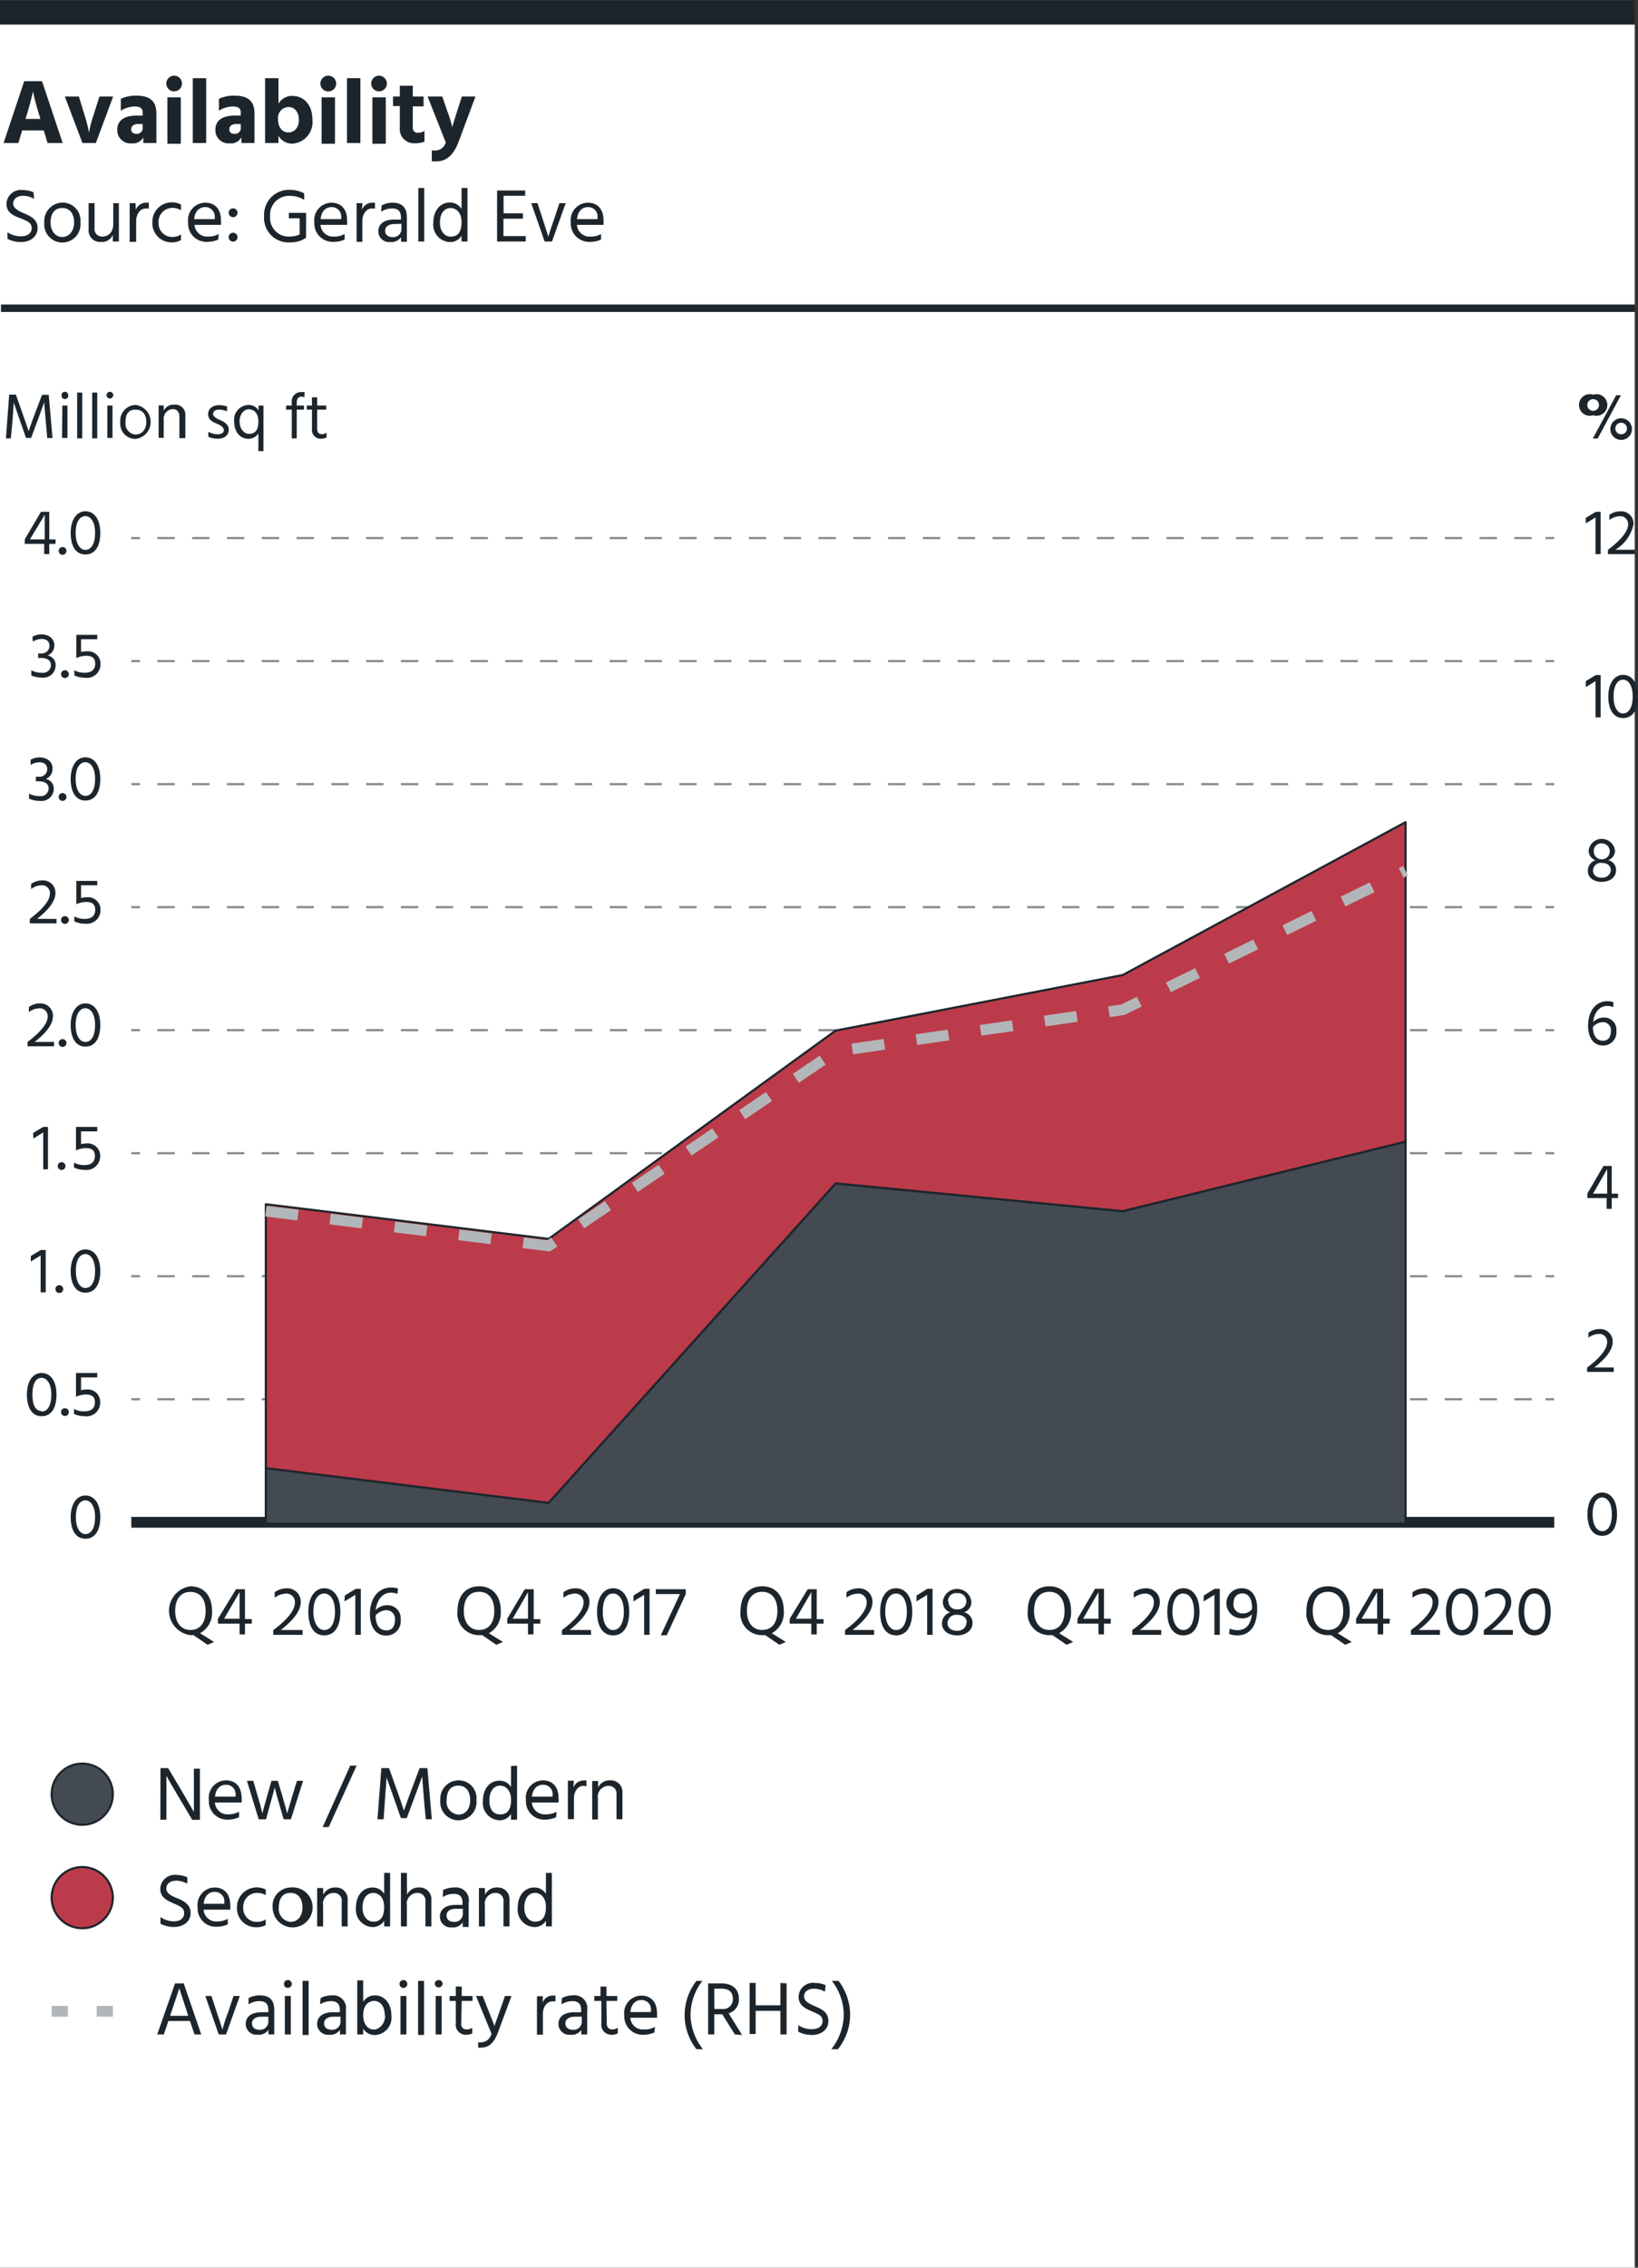 <?xml version="1.0" encoding="UTF-8"?> <svg xmlns="http://www.w3.org/2000/svg" viewBox="0 0 151.58 209.76"><rect x="0" y="0" width="151.58" height="209.76" fill="#333333" stroke="none"/><defs><style>.cls-1{isolation:isolate;}.cls-2{fill:#fff;}.cls-3{fill:#1d252c;}.cls-10,.cls-11,.cls-12,.cls-13,.cls-14,.cls-4,.cls-7,.cls-8,.cls-9{fill:none;}.cls-14,.cls-4{stroke:#b3b6b9;}.cls-12,.cls-14,.cls-4,.cls-5,.cls-7,.cls-8,.cls-9{stroke-miterlimit:10;}.cls-5{fill:#444a51;}.cls-10,.cls-11,.cls-12,.cls-5,.cls-6{stroke:#1d252c;}.cls-5,.cls-6{stroke-width:0.2px;mix-blend-mode:multiply;}.cls-6{fill:#bc3b4a;stroke-linecap:round;stroke-linejoin:round;}.cls-7,.cls-8,.cls-9{stroke:#84898d;stroke-width:0.2px;}.cls-8{stroke-dasharray:1.61 1.61;}.cls-9{stroke-dasharray:1.61 1.61;}.cls-10{stroke-width:0.69px;}.cls-11{stroke-width:2.27px;}.cls-14{stroke-dasharray:3;}</style></defs><g class="cls-1"><g id="Legend_-_vertical" data-name="Legend - vertical"><rect class="cls-2" width="151.28" height="209.76"></rect><path class="cls-3" d="M14.85,163.55h.71l1.19,2c.81,1.37,1.19,2.05,1.19,2.05s0-.68,0-2v-2h.56v4.73h-.71l-1.19-2c-.8-1.34-1.2-2.07-1.2-2.07s0,.73,0,2.06v2h-.56Z" transform="translate(0 0)"></path><path class="cls-3" d="M22.12,168.09a2.41,2.41,0,0,1-1,.22,1.69,1.69,0,0,1-1.79-1.8,1.61,1.61,0,0,1,1.58-1.83c.86,0,1.45.57,1.45,1.64a3.15,3.15,0,0,1,0,.41H19.89a1.16,1.16,0,0,0,1.28,1.09,1.89,1.89,0,0,0,.95-.24Zm-.33-2a.86.86,0,0,0-.89-1c-.52,0-.94.37-1,1.1h1.9Z" transform="translate(0 0)"></path><path class="cls-3" d="M22.85,164.72h.59l.34,1.18c.41,1.38.5,1.84.5,1.84s.1-.45.51-1.85l.33-1.17h.59l.35,1.17c.42,1.44.52,1.85.52,1.85s.1-.41.54-1.85l.36-1.17h.57l-1.13,3.56h-.67l-.34-1.17c-.39-1.33-.49-1.77-.49-1.77s-.11.45-.48,1.77l-.32,1.17h-.68Z" transform="translate(0 0)"></path><path class="cls-3" d="M32.41,163.32H33L30.42,169h-.56Z" transform="translate(0 0)"></path><path class="cls-3" d="M35.29,163.55H36l.62,1.73c.37,1,.76,2.2.76,2.2s.4-1.15.8-2.2l.65-1.73h.72l.41,4.73h-.56l-.17-1.87c-.09-1.06-.16-2.09-.16-2.09l-.77,2.09-.66,1.76h-.54l-.62-1.76c-.4-1.13-.71-2-.71-2s-.06,1-.14,2l-.13,1.87h-.57Z" transform="translate(0 0)"></path><path class="cls-3" d="M40.75,166.52a1.7,1.7,0,0,1,1.66-1.84,1.65,1.65,0,0,1,1.68,1.83,1.68,1.68,0,1,1-3.34,0Zm.58,0a1.19,1.19,0,0,0,1.08,1.33c.74,0,1.1-.62,1.1-1.33s-.3-1.35-1.1-1.35S41.33,165.8,41.33,166.52Z" transform="translate(0 0)"></path><path class="cls-3" d="M47.85,163.32v5h-.56v-.53a1.23,1.23,0,0,1-1.09.58,1.6,1.6,0,0,1-1.51-1.8c0-1.11.63-1.86,1.52-1.86a1.24,1.24,0,0,1,1.08.59v-1.94Zm-.56,3.16c0-1-.61-1.31-1-1.31-.56,0-1,.45-1,1.37s.43,1.29,1,1.29S47.29,167.5,47.29,166.48Z" transform="translate(0 0)"></path><path class="cls-3" d="M51.46,168.09a2.48,2.48,0,0,1-1,.22,1.69,1.69,0,0,1-1.79-1.8,1.61,1.61,0,0,1,1.57-1.83c.86,0,1.45.57,1.45,1.64a3,3,0,0,1,0,.41H49.22a1.17,1.17,0,0,0,1.29,1.09,1.92,1.92,0,0,0,1-.24Zm-.33-2a.86.86,0,0,0-.9-1c-.51,0-.94.37-1,1.1h1.91Z" transform="translate(0 0)"></path><path class="cls-3" d="M53.07,165.35a1,1,0,0,1,1-.66h.2v.55a.82.82,0,0,0-.3-.05c-.52,0-.86.57-.86,1.14v1.94h-.56v-3.56h.55Z" transform="translate(0 0)"></path><path class="cls-3" d="M55.35,165.34a1.16,1.16,0,0,1,1.12-.66,1.07,1.07,0,0,1,1.13,1.15v2.45h-.55V166a.71.71,0,0,0-.72-.81,1,1,0,0,0-1,1.17v1.94H54.8v-3.56h.55Z" transform="translate(0 0)"></path><path class="cls-3" d="M17.32,174.24a2.06,2.06,0,0,0-1-.28c-.58,0-.93.3-.93.73s.45.67,1,.89,1.25.55,1.25,1.36-.67,1.3-1.53,1.3a2.58,2.58,0,0,1-1.26-.3v-.61a2.21,2.21,0,0,0,1.25.39c.58,0,.94-.27.94-.76s-.38-.63-.84-.84c-.63-.28-1.37-.54-1.37-1.41a1.34,1.34,0,0,1,1.51-1.28,2.43,2.43,0,0,1,1,.22Z" transform="translate(0 0)"></path><path class="cls-3" d="M21.08,178a2.48,2.48,0,0,1-1,.22,1.69,1.69,0,0,1-1.79-1.8,1.61,1.61,0,0,1,1.57-1.83c.86,0,1.45.57,1.45,1.64a3,3,0,0,1,0,.41H18.84a1.17,1.17,0,0,0,1.29,1.09,1.82,1.82,0,0,0,.95-.25Zm-.33-2a.86.86,0,0,0-.9-1c-.51,0-.94.37-1,1.1h1.91Z" transform="translate(0 0)"></path><path class="cls-3" d="M23.83,177.77a1.45,1.45,0,0,0,.76-.23v.53a1.82,1.82,0,0,1-.83.2,1.76,1.76,0,0,1-1.83-1.84,1.83,1.83,0,0,1,2.66-1.65v.52a1.48,1.48,0,0,0-.76-.21,1.28,1.28,0,0,0-1.32,1.35A1.25,1.25,0,0,0,23.83,177.77Z" transform="translate(0 0)"></path><path class="cls-3" d="M25.23,176.44a1.7,1.7,0,0,1,1.65-1.85,1.85,1.85,0,1,1-1.65,1.85Zm.57,0a1.2,1.2,0,0,0,1.08,1.33c.74,0,1.11-.62,1.11-1.33s-.31-1.35-1.11-1.35S25.8,175.72,25.8,176.44Z" transform="translate(0 0)"></path><path class="cls-3" d="M29.92,175.26a1.17,1.17,0,0,1,1.12-.67,1.07,1.07,0,0,1,1.13,1.16v2.44h-.55V175.9a.71.71,0,0,0-.72-.81,1,1,0,0,0-1,1.16v1.94h-.55v-3.55h.55Z" transform="translate(0 0)"></path><path class="cls-3" d="M36.1,173.24v4.95h-.55v-.52a1.26,1.26,0,0,1-1.09.58,1.61,1.61,0,0,1-1.52-1.8c0-1.11.64-1.86,1.53-1.86a1.24,1.24,0,0,1,1.08.59v-1.94Zm-.55,3.15c0-1-.61-1.3-1-1.3-.56,0-1,.45-1,1.37,0,.77.42,1.29,1,1.29S35.55,177.42,35.55,176.39Z" transform="translate(0 0)"></path><path class="cls-3" d="M37.67,175.26a1.15,1.15,0,0,1,1.12-.67,1.08,1.08,0,0,1,1.13,1.17v2.43h-.55V175.9a.72.72,0,0,0-.72-.81,1,1,0,0,0-1,1.16v1.94h-.55v-4.95h.55Z" transform="translate(0 0)"></path><path class="cls-3" d="M41,174.83a2.26,2.26,0,0,1,1.05-.24A1.19,1.19,0,0,1,43.37,176v2.24h-.55v-.42a1.08,1.08,0,0,1-1,.46,1,1,0,0,1-1.11-1c0-.68.56-1.08,1.45-1.08h.64v-.18c0-.53-.2-.84-.82-.84a1.82,1.82,0,0,0-1,.3Zm1.22,1.73c-.64,0-.9.28-.9.61s.22.6.69.6a.75.75,0,0,0,.82-.76v-.45Z" transform="translate(0 0)"></path><path class="cls-3" d="M44.89,175.26a1.17,1.17,0,0,1,1.12-.67,1.08,1.08,0,0,1,1.14,1.16v2.44h-.56V175.9a.71.71,0,0,0-.72-.81,1,1,0,0,0-1,1.16v1.94h-.55v-3.55h.55Z" transform="translate(0 0)"></path><path class="cls-3" d="M51.07,173.24v4.95h-.55v-.52a1.23,1.23,0,0,1-1.09.58,1.61,1.61,0,0,1-1.52-1.8c0-1.11.64-1.86,1.53-1.86a1.24,1.24,0,0,1,1.08.59v-1.94Zm-.55,3.15c0-1-.61-1.3-1-1.3-.56,0-1,.45-1,1.37,0,.77.43,1.29,1,1.29S50.52,177.42,50.52,176.39Z" transform="translate(0 0)"></path><path class="cls-3" d="M17.58,186.94h-2l-.42,1.24h-.61l1.65-4.72H17l1.62,4.72H18Zm-.16-.48-.09-.28c-.66-2-.74-2.27-.74-2.27s-.08.3-.76,2.28l-.09.27Z" transform="translate(0 0)"></path><path class="cls-3" d="M19,184.63h.57l.49,1.5c.44,1.31.52,1.62.52,1.62a15.4,15.4,0,0,1,.53-1.62l.5-1.5h.58l-1.27,3.55h-.68Z" transform="translate(0 0)"></path><path class="cls-3" d="M23,184.82a2.11,2.11,0,0,1,1.05-.25c.94,0,1.33.49,1.33,1.36v2.25h-.54v-.42a1.09,1.09,0,0,1-1,.45,1,1,0,0,1-1.1-1c0-.69.56-1.08,1.45-1.08h.64v-.18c0-.54-.2-.85-.83-.85a1.9,1.9,0,0,0-1,.3Zm1.21,1.72c-.63,0-.89.29-.89.62s.22.59.68.59a.75.75,0,0,0,.83-.75v-.46Z" transform="translate(0 0)"></path><path class="cls-3" d="M26.63,183.15a.36.36,0,0,1,.37.37.35.35,0,0,1-.37.35.34.34,0,0,1-.35-.35A.35.35,0,0,1,26.63,183.15Zm-.27,1.48h.55v3.55h-.55Z" transform="translate(0 0)"></path><path class="cls-3" d="M28,183.23h.56v5H28Z" transform="translate(0 0)"></path><path class="cls-3" d="M29.67,184.82a2.14,2.14,0,0,1,1-.25,1.19,1.19,0,0,1,1.34,1.36v2.25h-.55v-.42a1.07,1.07,0,0,1-1,.45,1,1,0,0,1-1.11-1c0-.69.56-1.08,1.45-1.08h.65v-.18c0-.54-.21-.85-.83-.85a2,2,0,0,0-1,.3Zm1.22,1.72c-.64,0-.9.29-.9.62s.23.59.69.59a.75.75,0,0,0,.83-.75v-.46Z" transform="translate(0 0)"></path><path class="cls-3" d="M33.61,185.16a1.26,1.26,0,0,1,1.08-.59c.89,0,1.53.75,1.53,1.87a1.61,1.61,0,0,1-1.51,1.8,1.25,1.25,0,0,1-1.1-.59v.53h-.55v-5h.55Zm2,1.28c0-.91-.46-1.36-1-1.36-.4,0-1,.3-1,1.3s.54,1.35,1,1.35S35.64,187.21,35.64,186.44Z" transform="translate(0 0)"></path><path class="cls-3" d="M37.33,183.15a.36.36,0,0,1,.36.37.36.36,0,0,1-.72,0A.36.36,0,0,1,37.33,183.15Zm-.27,1.48h.55v3.55h-.55Z" transform="translate(0 0)"></path><path class="cls-3" d="M38.69,183.23h.55v5h-.55Z" transform="translate(0 0)"></path><path class="cls-3" d="M40.59,183.15a.36.36,0,0,1,.37.37.37.37,0,0,1-.73,0A.36.36,0,0,1,40.59,183.15Zm-.27,1.48h.55v3.55h-.55Z" transform="translate(0 0)"></path><path class="cls-3" d="M42.68,187.16a.49.49,0,0,0,.54.56.86.86,0,0,0,.48-.16v.53a1.2,1.2,0,0,1-.52.12.93.93,0,0,1-1-1.07v-2.06h-.57v-.45h.57v-.88h.55v.88h1v.45h-1Z" transform="translate(0 0)"></path><path class="cls-3" d="M44.05,184.63h.62l.46,1.17c.57,1.43.63,1.61.63,1.61s.05-.18.56-1.61l.41-1.17h.6l-1.28,3.46c-.39,1-.93,1.31-1.51,1.31a.92.92,0,0,1-.29,0v-.49a.9.9,0,0,0,.23,0,1,1,0,0,0,1-.8Z" transform="translate(0 0)"></path><path class="cls-3" d="M50.21,185.25a1,1,0,0,1,1-.66.65.65,0,0,1,.19,0v.54a1,1,0,0,0-.3,0c-.52,0-.86.56-.86,1.13v1.94h-.55v-3.55h.55Z" transform="translate(0 0)"></path><path class="cls-3" d="M52,184.82a2.14,2.14,0,0,1,1-.25,1.19,1.19,0,0,1,1.34,1.36v2.25h-.55v-.42a1.05,1.05,0,0,1-1,.45,1,1,0,0,1-1.11-1c0-.69.56-1.08,1.45-1.08h.65v-.18c0-.54-.21-.85-.83-.85a2,2,0,0,0-1,.3Zm1.22,1.72c-.64,0-.9.29-.9.62s.23.59.69.59a.75.75,0,0,0,.83-.75v-.46Z" transform="translate(0 0)"></path><path class="cls-3" d="M56.15,187.16c0,.37.18.56.53.56a.87.87,0,0,0,.49-.16v.53a1.2,1.2,0,0,1-.52.12.93.93,0,0,1-1-1.07v-2.06H55v-.45h.57v-.88h.55v.88h1v.45h-1Z" transform="translate(0 0)"></path><path class="cls-3" d="M60.56,188a2.4,2.4,0,0,1-1,.21,1.7,1.7,0,0,1-1.79-1.79,1.61,1.61,0,0,1,1.58-1.83c.86,0,1.45.56,1.45,1.64a3.15,3.15,0,0,1,0,.41H58.33a1.16,1.16,0,0,0,1.28,1.08,1.77,1.77,0,0,0,1-.24Zm-.33-2a.86.86,0,0,0-.89-1c-.51,0-.94.37-1,1.11h1.9Z" transform="translate(0 0)"></path><path class="cls-3" d="M64.45,189.55a5.11,5.11,0,0,1,0-6.32H65a5.2,5.2,0,0,0-1.1,3.15,5.26,5.26,0,0,0,1.15,3.17Z" transform="translate(0 0)"></path><path class="cls-3" d="M68,188.18l-1.16-1.86H66.1v1.86h-.57v-4.72h1.19c1.11,0,1.66.56,1.66,1.45a1.32,1.32,0,0,1-.95,1.32l1.24,2Zm-1.89-2.35h.71a.9.9,0,0,0,1-.94c0-.61-.34-.94-1.06-.94H66.1Z" transform="translate(0 0)"></path><path class="cls-3" d="M72.79,183.46v4.72h-.57V186H69.93v2.14h-.56v-4.72h.56v2.07h2.29v-2.07Z" transform="translate(0 0)"></path><path class="cls-3" d="M76.34,184.23a2,2,0,0,0-1-.28c-.58,0-.93.29-.93.72s.45.67,1,.9,1.25.54,1.25,1.36-.67,1.3-1.53,1.3a2.73,2.73,0,0,1-1.26-.3v-.61a2.2,2.2,0,0,0,1.25.38c.58,0,1-.26,1-.76s-.39-.62-.85-.83c-.63-.28-1.37-.55-1.37-1.41a1.33,1.33,0,0,1,1.51-1.28,2.42,2.42,0,0,1,1,.21Z" transform="translate(0 0)"></path><path class="cls-3" d="M78.67,186.35a5.11,5.11,0,0,1-1.13,3.2h-.61a5.26,5.26,0,0,0,1.15-3.17,5.14,5.14,0,0,0-1.1-3.15h.62A5.18,5.18,0,0,1,78.67,186.35Z" transform="translate(0 0)"></path><line class="cls-4" x1="4.78" y1="186.04" x2="6.28" y2="186.04"></line><line class="cls-4" x1="8.95" y1="186.04" x2="10.45" y2="186.04"></line><circle class="cls-5" cx="7.61" cy="165.96" r="2.83"></circle><circle class="cls-6" cx="7.61" cy="175.53" r="2.83"></circle></g><g id="horizontal_lines_source" data-name="horizontal lines &amp; source"><line class="cls-7" x1="12.15" y1="49.77" x2="12.96" y2="49.77"></line><line class="cls-8" x1="14.56" y1="49.77" x2="142.21" y2="49.77"></line><line class="cls-7" x1="143.02" y1="49.77" x2="143.82" y2="49.77"></line><line class="cls-7" x1="12.15" y1="61.15" x2="12.96" y2="61.15"></line><line class="cls-8" x1="14.56" y1="61.15" x2="142.21" y2="61.15"></line><line class="cls-7" x1="143.02" y1="61.15" x2="143.82" y2="61.15"></line><line class="cls-7" x1="12.15" y1="83.91" x2="12.96" y2="83.91"></line><line class="cls-8" x1="14.56" y1="83.91" x2="142.21" y2="83.91"></line><line class="cls-7" x1="143.02" y1="83.91" x2="143.82" y2="83.91"></line><line class="cls-7" x1="12.15" y1="106.67" x2="12.96" y2="106.67"></line><line class="cls-8" x1="14.56" y1="106.67" x2="142.21" y2="106.67"></line><line class="cls-7" x1="143.02" y1="106.67" x2="143.82" y2="106.67"></line><line class="cls-7" x1="12.15" y1="129.43" x2="12.96" y2="129.43"></line><line class="cls-8" x1="14.56" y1="129.43" x2="142.21" y2="129.43"></line><line class="cls-7" x1="143.02" y1="129.43" x2="143.82" y2="129.43"></line><line class="cls-7" x1="12.15" y1="72.53" x2="12.96" y2="72.53"></line><line class="cls-8" x1="14.56" y1="72.53" x2="142.21" y2="72.53"></line><line class="cls-7" x1="143.02" y1="72.53" x2="143.82" y2="72.53"></line><line class="cls-7" x1="12.15" y1="95.29" x2="12.96" y2="95.29"></line><line class="cls-8" x1="14.56" y1="95.29" x2="142.21" y2="95.29"></line><line class="cls-7" x1="143.02" y1="95.29" x2="143.82" y2="95.29"></line><line class="cls-7" x1="12.15" y1="118.05" x2="12.96" y2="118.05"></line><line class="cls-9" x1="14.56" y1="118.05" x2="142.23" y2="118.05"></line><line class="cls-7" x1="143.03" y1="118.05" x2="143.83" y2="118.05"></line><path class="cls-3" d="M3.15,18.39a2.07,2.07,0,0,0-1-.28c-.57,0-.93.29-.93.72s.46.67,1,.9,1.26.54,1.26,1.35-.67,1.31-1.53,1.31a2.67,2.67,0,0,1-1.26-.3v-.61a2.17,2.17,0,0,0,1.24.38c.59,0,1-.26,1-.76s-.39-.63-.85-.84C1.34,20,.6,19.72.6,18.86a1.33,1.33,0,0,1,1.51-1.28,2.48,2.48,0,0,1,1,.21Z" transform="translate(0 0)"></path><path class="cls-3" d="M4.1,20.59a1.71,1.71,0,0,1,1.66-1.85,1.65,1.65,0,0,1,1.68,1.83,1.68,1.68,0,1,1-3.34,0Zm.58,0c0,.71.4,1.33,1.08,1.33s1.1-.62,1.1-1.33-.31-1.35-1.1-1.35S4.68,19.87,4.68,20.58Z" transform="translate(0 0)"></path><path class="cls-3" d="M11,18.79v3.55h-.56v-.62a1.08,1.08,0,0,1-1.11.66,1.06,1.06,0,0,1-1.13-1.15V18.79h.55v2.3a.69.69,0,0,0,.73.79c.58,0,1-.43,1-1.14V18.79Z" transform="translate(0 0)"></path><path class="cls-3" d="M12.57,19.41a1,1,0,0,1,1-.66.71.71,0,0,1,.2,0v.54a1.11,1.11,0,0,0-.3,0c-.52,0-.87.57-.87,1.14v1.94H12V18.79h.54Z" transform="translate(0 0)"></path><path class="cls-3" d="M16,21.92a1.51,1.51,0,0,0,.75-.23v.52a1.75,1.75,0,0,1-.82.21,1.77,1.77,0,0,1-1.83-1.85,1.79,1.79,0,0,1,1.84-1.85,1.72,1.72,0,0,1,.81.2v.53a1.44,1.44,0,0,0-.75-.22,1.29,1.29,0,0,0-1.33,1.35A1.27,1.27,0,0,0,16,21.92Z" transform="translate(0 0)"></path><path class="cls-3" d="M20.2,22.16a2.47,2.47,0,0,1-1,.21,1.69,1.69,0,0,1-1.79-1.8A1.61,1.61,0,0,1,19,18.75c.86,0,1.45.56,1.45,1.63a3.31,3.31,0,0,1,0,.42H18a1.17,1.17,0,0,0,1.29,1.08,1.82,1.82,0,0,0,.95-.24Zm-.33-2a.87.87,0,0,0-.9-1c-.51,0-.94.37-1,1.11h1.91Z" transform="translate(0 0)"></path><path class="cls-3" d="M21.57,19.27a.41.41,0,0,1,.41.41.41.41,0,0,1-.82,0A.41.41,0,0,1,21.57,19.27Zm0,2.26a.41.41,0,0,1,.41.41.41.41,0,0,1-.82,0A.41.41,0,0,1,21.57,21.53Z" transform="translate(0 0)"></path><path class="cls-3" d="M28.32,22h0v0a2.5,2.5,0,0,1-1.46.42A2.26,2.26,0,0,1,24.44,20a2.3,2.3,0,0,1,2.33-2.44,2.78,2.78,0,0,1,1.38.33v.6a2.44,2.44,0,0,0-1.33-.37A1.74,1.74,0,0,0,25,20a1.72,1.72,0,0,0,1.85,1.88,2.17,2.17,0,0,0,.88-.19V20.19h-1v-.5h1.6Z" transform="translate(0 0)"></path><path class="cls-3" d="M31.89,22.16a2.39,2.39,0,0,1-1,.21,1.7,1.7,0,0,1-1.8-1.8,1.61,1.61,0,0,1,1.58-1.82c.86,0,1.45.56,1.45,1.63a3.47,3.47,0,0,1,0,.42H29.66a1.16,1.16,0,0,0,1.28,1.08,1.77,1.77,0,0,0,.95-.24Zm-.32-2a.87.87,0,0,0-.9-1c-.51,0-.94.37-1,1.11h1.91Z" transform="translate(0 0)"></path><path class="cls-3" d="M33.5,19.41a1,1,0,0,1,1-.66.71.71,0,0,1,.2,0v.54a1.12,1.12,0,0,0-.31,0c-.51,0-.86.57-.86,1.14v1.94H33V18.79h.54Z" transform="translate(0 0)"></path><path class="cls-3" d="M35.32,19a2.11,2.11,0,0,1,1-.25c.94,0,1.33.49,1.33,1.36v2.25h-.54v-.42a1.11,1.11,0,0,1-1,.45,1,1,0,0,1-1.1-1c0-.69.56-1.08,1.45-1.08h.64v-.18c0-.54-.2-.85-.83-.85a1.9,1.9,0,0,0-1,.3Zm1.21,1.72c-.63,0-.89.29-.89.62s.22.59.68.59a.75.75,0,0,0,.83-.76V20.7Z" transform="translate(0 0)"></path><path class="cls-3" d="M38.71,17.39h.55v4.95h-.55Z" transform="translate(0 0)"></path><path class="cls-3" d="M43.26,17.39v4.95h-.55v-.53a1.22,1.22,0,0,1-1.09.58,1.61,1.61,0,0,1-1.52-1.8c0-1.11.64-1.86,1.53-1.86a1.25,1.25,0,0,1,1.08.6V17.39Zm-.55,3.15c0-1-.61-1.3-1-1.3-.56,0-1,.44-1,1.36,0,.77.43,1.29,1,1.29S42.71,21.57,42.71,20.54Z" transform="translate(0 0)"></path><path class="cls-3" d="M48.65,21.84v.5H46V17.62h2.6v.49h-2v1.62h1.79v.5H46.59v1.61Z" transform="translate(0 0)"></path><path class="cls-3" d="M49.16,18.79h.58l.49,1.5c.43,1.31.51,1.61.51,1.61s.07-.3.53-1.61l.5-1.5h.58l-1.27,3.55H50.4Z" transform="translate(0 0)"></path><path class="cls-3" d="M55.62,22.16a2.39,2.39,0,0,1-1,.21,1.7,1.7,0,0,1-1.8-1.8,1.61,1.61,0,0,1,1.58-1.82c.86,0,1.45.56,1.45,1.63a3.47,3.47,0,0,1,0,.42H53.39a1.16,1.16,0,0,0,1.28,1.08,1.77,1.77,0,0,0,.95-.24Zm-.33-2a.86.86,0,0,0-.89-1c-.51,0-.94.37-1,1.11h1.9Z" transform="translate(0 0)"></path><line class="cls-10" x1="0.09" y1="28.51" x2="151.28" y2="28.51"></line><path class="cls-3" d="M4.05,12.06h-2L1.7,13.23H.33L2.24,7.51H3.89L5.8,13.23H4.4ZM3.74,11l-.06-.21a22.8,22.8,0,0,1-.63-2.34,22.8,22.8,0,0,1-.63,2.34L2.36,11Z" transform="translate(0 0)"></path><path class="cls-3" d="M6,8.93h1.3l.56,1.83a13.22,13.22,0,0,1,.38,1.51,9.34,9.34,0,0,1,.38-1.51l.58-1.83h1.27l-1.6,4.3H7.63Z" transform="translate(0 0)"></path><path class="cls-3" d="M11.18,9.14a3.23,3.23,0,0,1,1.47-.29c1.22,0,1.82.51,1.82,1.62v2.76H13.26v-.52a1.09,1.09,0,0,1-1.07.55A1.22,1.22,0,0,1,10.85,12c0-.8.58-1.31,1.8-1.31h.55v-.3c0-.32-.17-.54-.72-.54a2.47,2.47,0,0,0-1.3.39Zm1.62,2.33c-.43,0-.66.2-.66.48s.17.43.51.43a.53.53,0,0,0,.55-.6v-.31Z" transform="translate(0 0)"></path><path class="cls-3" d="M16.11,7a.73.73,0,0,1,.73.73.73.73,0,0,1-.73.72.72.72,0,0,1-.72-.72A.73.73,0,0,1,16.11,7Zm-.62,2h1.24v4.3H15.49Z" transform="translate(0 0)"></path><path class="cls-3" d="M17.84,7.23h1.24v6H17.84Z" transform="translate(0 0)"></path><path class="cls-3" d="M20.26,9.14a3.23,3.23,0,0,1,1.47-.29c1.22,0,1.82.51,1.82,1.62v2.76H22.34v-.52a1.11,1.11,0,0,1-1.08.55A1.22,1.22,0,0,1,19.93,12c0-.8.58-1.31,1.8-1.31h.55v-.3c0-.32-.17-.54-.73-.54a2.43,2.43,0,0,0-1.29.39Zm1.62,2.33c-.43,0-.66.2-.66.48s.16.43.5.43a.53.53,0,0,0,.56-.6v-.31Z" transform="translate(0 0)"></path><path class="cls-3" d="M25.77,9.59a1.45,1.45,0,0,1,1.28-.72c1.05,0,1.86.8,1.86,2.2a2,2,0,0,1-1.85,2.22,1.46,1.46,0,0,1-1.29-.73v.67H24.53v-6h1.24Zm1.89,1.5c0-.78-.44-1.19-.93-1.19a1,1,0,0,0-1,1.13c0,.75.39,1.22.95,1.22S27.66,11.81,27.66,11.09Z" transform="translate(0 0)"></path><path class="cls-3" d="M30.38,7a.73.73,0,0,1,.73.73A.73.73,0,1,1,30.38,7Zm-.62,2H31v4.3H29.76Z" transform="translate(0 0)"></path><path class="cls-3" d="M32.11,7.23h1.24v6H32.11Z" transform="translate(0 0)"></path><path class="cls-3" d="M35.08,7a.73.73,0,0,1,.72.73.72.72,0,0,1-.72.72.73.73,0,0,1-.73-.72A.73.73,0,0,1,35.08,7Zm-.62,2H35.7v4.3H34.46Z" transform="translate(0 0)"></path><path class="cls-3" d="M38.2,11.82a.43.43,0,0,0,.47.46,1.15,1.15,0,0,0,.61-.17v1a2.57,2.57,0,0,1-.85.14A1.31,1.31,0,0,1,37,11.81v-2h-.63V8.93H37v-1H38.2v1h1v.91h-1Z" transform="translate(0 0)"></path><path class="cls-3" d="M39.57,8.93h1.36l.46,1.34a10.37,10.37,0,0,1,.46,1.5s.09-.34.46-1.5l.43-1.34H44l-1.56,4.18c-.45,1.23-1.14,1.81-2,1.81a2.27,2.27,0,0,1-.48,0v-1l.29,0a1,1,0,0,0,1-.75Z" transform="translate(0 0)"></path><line class="cls-11" y1="1.14" x2="151.28" y2="1.14"></line></g><g id="axis_labels" data-name="axis labels"><path class="cls-3" d="M7.9,138.33c.84,0,1.38.76,1.38,2s-.48,2-1.38,2-1.36-.81-1.36-2S7.09,138.33,7.9,138.33Zm0,3.57c.54,0,.9-.55.9-1.57s-.41-1.55-.9-1.55-.88.5-.88,1.55S7.42,141.9,7.9,141.9Z" transform="translate(0 0)"></path><path class="cls-3" d="M2.85,116.18l.93-.56h.45v3.92H3.76v-3.41l-.91.56Z" transform="translate(0 0)"></path><path class="cls-3" d="M5.48,118.88a.36.36,0,1,1-.35.35A.35.35,0,0,1,5.48,118.88Z" transform="translate(0 0)"></path><path class="cls-3" d="M7.9,115.57c.84,0,1.38.76,1.38,2s-.48,2-1.38,2-1.36-.81-1.36-2S7.09,115.57,7.9,115.57Zm0,3.57c.54,0,.9-.55.9-1.57S8.39,116,7.9,116s-.88.5-.88,1.55S7.42,119.14,7.9,119.14Z" transform="translate(0 0)"></path><path class="cls-3" d="M5.14,50.31H4.56v.95H4.09v-.95H2.29v-.42l1.5-2.55h.77v2.55h.58Zm-1-.42V47.62L2.77,49.89Z" transform="translate(0 0)"></path><path class="cls-3" d="M5.78,50.6a.36.36,0,1,1-.35.36A.35.35,0,0,1,5.78,50.6Z" transform="translate(0 0)"></path><path class="cls-3" d="M7.9,47.29c.84,0,1.38.76,1.38,2s-.48,2-1.38,2-1.36-.8-1.36-2S7.09,47.29,7.9,47.29Zm0,3.57c.54,0,.9-.55.9-1.57s-.41-1.55-.9-1.55S7,48.24,7,49.29,7.42,50.86,7.9,50.86Z" transform="translate(0 0)"></path><path class="cls-3" d="M3,58.9a1.66,1.66,0,0,1,.81-.22c.81,0,1.22.48,1.22,1a1,1,0,0,1-.63.95.89.89,0,0,1,.75.9A1.14,1.14,0,0,1,3.9,62.68a2.4,2.4,0,0,1-1-.2V62a2.06,2.06,0,0,0,1,.23.72.72,0,0,0,.81-.71c0-.43-.33-.66-.92-.66H3.53v-.42h.25a.72.72,0,0,0,.8-.69c0-.44-.29-.65-.74-.65a1.64,1.64,0,0,0-.8.25Z" transform="translate(0 0)"></path><path class="cls-3" d="M6,62a.36.36,0,1,1-.35.36A.35.35,0,0,1,6,62Z" transform="translate(0 0)"></path><path class="cls-3" d="M7.5,60.31A2,2,0,0,1,8,60.25a1.15,1.15,0,0,1,1.3,1.17,1.25,1.25,0,0,1-1.42,1.27,2.35,2.35,0,0,1-1-.21V62a2,2,0,0,0,.93.23c.66,0,1-.28,1-.85s-.36-.72-.84-.72a2.26,2.26,0,0,0-.91.21V58.72H9v.41H7.5Z" transform="translate(0 0)"></path><path class="cls-3" d="M5.23,85v.41H2.76V85c.9-.68,1.86-1.58,1.86-2.34a.72.72,0,0,0-.8-.77,1.61,1.61,0,0,0-.94.35v-.47a1.65,1.65,0,0,1,1-.33,1.14,1.14,0,0,1,1.25,1.17c0,.77-.69,1.6-1.7,2.38Z" transform="translate(0 0)"></path><path class="cls-3" d="M6,84.74a.36.36,0,1,1-.35.36A.35.35,0,0,1,6,84.74Z" transform="translate(0 0)"></path><path class="cls-3" d="M7.5,83.07A2,2,0,0,1,8,83a1.15,1.15,0,0,1,1.3,1.17,1.26,1.26,0,0,1-1.42,1.27,2.35,2.35,0,0,1-1-.21v-.46a2,2,0,0,0,.93.23c.66,0,1-.28,1-.85s-.36-.72-.84-.72a2.26,2.26,0,0,0-.91.21V81.48H9v.41H7.5Z" transform="translate(0 0)"></path><path class="cls-3" d="M3.06,104.8l.93-.56h.45v3.92H4v-3.41l-.91.56Z" transform="translate(0 0)"></path><path class="cls-3" d="M5.69,107.5a.36.36,0,1,1-.35.36A.35.35,0,0,1,5.69,107.5Z" transform="translate(0 0)"></path><path class="cls-3" d="M7.5,105.83a2,2,0,0,1,.47-.06,1.15,1.15,0,0,1,1.3,1.17,1.26,1.26,0,0,1-1.42,1.27,2.35,2.35,0,0,1-1-.21v-.46a2,2,0,0,0,.93.23c.66,0,1-.28,1-.85s-.36-.72-.84-.72a2.26,2.26,0,0,0-.91.21v-2.17H9v.41H7.5Z" transform="translate(0 0)"></path><path class="cls-3" d="M3.85,127c.84,0,1.38.76,1.38,2s-.48,2-1.38,2-1.36-.81-1.36-2S3,127,3.85,127Zm0,3.57c.54,0,.9-.55.9-1.57s-.41-1.55-.9-1.55S3,127.9,3,129,3.37,130.52,3.85,130.52Z" transform="translate(0 0)"></path><path class="cls-3" d="M6,130.26a.36.36,0,1,1-.35.35A.35.35,0,0,1,6,130.26Z" transform="translate(0 0)"></path><path class="cls-3" d="M7.5,128.59a2,2,0,0,1,.47-.06,1.15,1.15,0,0,1,1.3,1.17A1.26,1.26,0,0,1,7.85,131a2.35,2.35,0,0,1-1-.21v-.46a2,2,0,0,0,.93.22c.66,0,1-.27,1-.84s-.36-.72-.84-.72a2.26,2.26,0,0,0-.91.21V127H9v.41H7.5Z" transform="translate(0 0)"></path><path class="cls-3" d="M2.83,70.28a1.66,1.66,0,0,1,.81-.22c.81,0,1.22.48,1.22,1a1,1,0,0,1-.63,1,.89.89,0,0,1,.75.9,1.14,1.14,0,0,1-1.29,1.12,2.58,2.58,0,0,1-1-.2v-.47a2.06,2.06,0,0,0,1,.23.72.72,0,0,0,.81-.71c0-.43-.33-.66-.92-.66H3.32v-.42h.25a.72.72,0,0,0,.8-.69c0-.44-.29-.65-.74-.65a1.64,1.64,0,0,0-.8.25Z" transform="translate(0 0)"></path><path class="cls-3" d="M5.78,73.36a.36.36,0,1,1-.35.36A.35.35,0,0,1,5.78,73.36Z" transform="translate(0 0)"></path><path class="cls-3" d="M7.9,70.05c.84,0,1.38.76,1.38,2s-.48,2-1.38,2-1.36-.8-1.36-2S7.09,70.05,7.9,70.05Zm0,3.57c.54,0,.9-.55.9-1.57s-.41-1.55-.9-1.55S7,71,7,72.05,7.42,73.62,7.9,73.62Z" transform="translate(0 0)"></path><path class="cls-3" d="M5,96.37v.41H2.55v-.4c.9-.68,1.86-1.58,1.86-2.34a.72.72,0,0,0-.8-.77,1.61,1.61,0,0,0-.94.35v-.47a1.65,1.65,0,0,1,1-.33A1.14,1.14,0,0,1,4.9,94c0,.77-.69,1.6-1.7,2.38Z" transform="translate(0 0)"></path><path class="cls-3" d="M5.78,96.12a.36.36,0,1,1-.35.36A.35.35,0,0,1,5.78,96.12Z" transform="translate(0 0)"></path><path class="cls-3" d="M7.9,92.81c.84,0,1.38.76,1.38,2s-.48,2-1.38,2-1.36-.81-1.36-2S7.09,92.81,7.9,92.81Zm0,3.57c.54,0,.9-.55.9-1.57s-.41-1.55-.9-1.55S7,93.76,7,94.81,7.42,96.38,7.9,96.38Z" transform="translate(0 0)"></path><path class="cls-3" d="M148.26,138.06c.84,0,1.38.76,1.38,2s-.48,2-1.38,2-1.36-.8-1.36-2S147.45,138.06,148.26,138.06Zm0,3.57c.54,0,.9-.54.9-1.57s-.41-1.55-.9-1.55-.88.51-.88,1.55S147.78,141.63,148.26,141.63Z" transform="translate(0 0)"></path><path class="cls-3" d="M146.75,47.9l.93-.56h.44v3.92h-.47v-3.4l-.9.55Z" transform="translate(0 0)"></path><path class="cls-3" d="M151.28,50.85v.41H148.8v-.4c.9-.68,1.86-1.58,1.86-2.34a.72.72,0,0,0-.8-.77,1.68,1.68,0,0,0-.93.35v-.47a1.63,1.63,0,0,1,1-.33,1.14,1.14,0,0,1,1.24,1.17,3.59,3.59,0,0,1-1.69,2.38Z" transform="translate(0 0)"></path><path class="cls-3" d="M149.55,80.5c0,.66-.59,1.07-1.33,1.07s-1.28-.39-1.28-1a1,1,0,0,1,.71-1,.93.93,0,0,1-.64-.9,1.23,1.23,0,0,1,2.44,0,.92.92,0,0,1-.63.89A.93.93,0,0,1,149.55,80.5Zm-.49,0c0-.35-.24-.69-.83-.68a.72.72,0,0,0-.81.72c0,.35.27.65.81.65S149.06,80.82,149.06,80.46Zm-1.57-1.81a.74.74,0,1,0,.73-.68A.68.68,0,0,0,147.49,78.65Z" transform="translate(0 0)"></path><path class="cls-3" d="M146.75,63l.93-.56h.44v3.92h-.47V63l-.9.56Z" transform="translate(0 0)"></path><path class="cls-3" d="M150.2,62.42c.83,0,1.38.76,1.38,2s-.48,2-1.38,2-1.37-.81-1.37-2S149.39,62.42,150.2,62.42Zm0,3.57c.53,0,.89-.55.89-1.57s-.4-1.55-.89-1.55-.88.5-.88,1.55S149.72,66,150.2,66Z" transform="translate(0 0)"></path><path class="cls-3" d="M149.34,126.49v.41h-2.47v-.4c.9-.67,1.85-1.57,1.85-2.34a.71.71,0,0,0-.79-.77,1.68,1.68,0,0,0-.94.35v-.47a1.72,1.72,0,0,1,1-.33,1.15,1.15,0,0,1,1.25,1.18c0,.76-.69,1.59-1.7,2.37Z" transform="translate(0 0)"></path><path class="cls-3" d="M149.73,110.82h-.58v1h-.47v-1h-1.79v-.41l1.49-2.56h.77v2.56h.58Zm-1-.41v-2.27l-1.31,2.27Z" transform="translate(0 0)"></path><path class="cls-3" d="M149.29,93.16a1.38,1.38,0,0,0-.55-.11c-.79,0-1.22.69-1.31,1.49a1.38,1.38,0,0,1,1-.42,1.13,1.13,0,0,1,1.15,1.25,1.22,1.22,0,0,1-1.23,1.34c-.93,0-1.39-.78-1.39-1.84,0-1.25.64-2.26,1.8-2.26a1.86,1.86,0,0,1,.55.09Zm-.22,2.2a.73.73,0,0,0-.72-.81,1.27,1.27,0,0,0-.94.44c0,.88.41,1.28.92,1.28S149.07,95.9,149.07,95.36Z" transform="translate(0 0)"></path><path class="cls-3" d="M19.21,152.14l-1.3-.89-.29,0a2.28,2.28,0,0,1,0-4.52c1.24,0,2,.88,2,2.26a2.14,2.14,0,0,1-1.11,2.08l1.3.81Zm-1.59-1.37c.9,0,1.41-.67,1.41-1.76s-.51-1.76-1.41-1.76-1.41.67-1.41,1.76S16.77,150.77,17.62,150.77Z" transform="translate(0 0)"></path><path class="cls-3" d="M23.3,150.18h-.63v1h-.5v-1h-2v-.45L21.84,147h.83v2.76h.63Zm-1.13-.45v-2.46l-1.43,2.46Z" transform="translate(0 0)"></path><path class="cls-3" d="M28,150.77v.45H25.29v-.44c1-.73,2-1.71,2-2.53a.78.78,0,0,0-.87-.84,1.84,1.84,0,0,0-1,.38v-.51a1.85,1.85,0,0,1,1.06-.36,1.24,1.24,0,0,1,1.35,1.27c0,.84-.75,1.73-1.84,2.58Z" transform="translate(0 0)"></path><path class="cls-3" d="M30,146.91c.91,0,1.5.82,1.5,2.17s-.52,2.19-1.5,2.19-1.47-.87-1.47-2.19S29.14,146.91,30,146.91Zm0,3.87c.59,0,1-.59,1-1.7s-.44-1.68-1-1.68-1,.55-1,1.68S29.5,150.78,30,150.78Z" transform="translate(0 0)"></path><path class="cls-3" d="M31.91,147.58l1-.61h.48v4.25h-.51v-3.7l-1,.61Z" transform="translate(0 0)"></path><path class="cls-3" d="M36.78,147.44a1.41,1.41,0,0,0-.59-.12c-.86,0-1.32.75-1.43,1.61a1.51,1.51,0,0,1,1.06-.45,1.22,1.22,0,0,1,1.26,1.35,1.33,1.33,0,0,1-1.34,1.46c-1,0-1.51-.85-1.51-2,0-1.36.7-2.45,2-2.45a1.79,1.79,0,0,1,.6.1Zm-.23,2.39a.8.8,0,0,0-.79-.89,1.41,1.41,0,0,0-1,.48c0,1,.45,1.39,1,1.39S36.55,150.4,36.55,149.83Z" transform="translate(0 0)"></path><path class="cls-3" d="M45.93,152.14l-1.3-.89-.29,0a2,2,0,0,1-2-2.26c0-1.38.76-2.26,2-2.26s2,.88,2,2.26a2.15,2.15,0,0,1-1.1,2.08l1.3.81Zm-1.59-1.37c.9,0,1.4-.67,1.4-1.76s-.5-1.77-1.41-1.77-1.41.67-1.41,1.77S43.49,150.77,44.34,150.77Z" transform="translate(0 0)"></path><path class="cls-3" d="M50,150.18h-.63v1h-.51v-1H46.94v-.45L48.56,147h.83v2.77H50Zm-1.14-.45v-2.46l-1.42,2.46Z" transform="translate(0 0)"></path><path class="cls-3" d="M54.69,150.77v.45H52v-.44c1-.73,2-1.71,2-2.53a.77.77,0,0,0-.86-.84,1.78,1.78,0,0,0-1,.38v-.51a1.81,1.81,0,0,1,1.06-.36,1.24,1.24,0,0,1,1.35,1.27c0,.84-.75,1.73-1.84,2.58Z" transform="translate(0 0)"></path><path class="cls-3" d="M56.73,146.91c.91,0,1.5.82,1.5,2.17s-.52,2.19-1.5,2.19-1.48-.87-1.48-2.19S55.85,146.91,56.73,146.91Zm0,3.87c.58,0,1-.59,1-1.7s-.44-1.68-1-1.68-.95.55-.95,1.68S56.21,150.78,56.73,150.78Z" transform="translate(0 0)"></path><path class="cls-3" d="M58.63,147.58l1-.62h.48v4.26h-.5v-3.7l-1,.61Z" transform="translate(0 0)"></path><path class="cls-3" d="M63.46,147v.45l-1.76,3.81h-.55l1.77-3.81H60.69V147Z" transform="translate(0 0)"></path><path class="cls-3" d="M72.12,152.14l-1.3-.89-.29,0a2,2,0,0,1-2-2.26c0-1.38.76-2.26,2-2.26s2,.88,2,2.26a2.14,2.14,0,0,1-1.11,2.08l1.3.81Zm-1.59-1.37c.9,0,1.41-.67,1.41-1.76s-.51-1.77-1.41-1.77-1.41.67-1.41,1.77S69.68,150.77,70.53,150.77Z" transform="translate(0 0)"></path><path class="cls-3" d="M76.21,150.18h-.63v1h-.5v-1h-2v-.45L74.75,147h.83v2.77h.63Zm-1.13-.45v-2.46l-1.43,2.46Z" transform="translate(0 0)"></path><path class="cls-3" d="M80.89,150.77v.45H78.2v-.44c1-.73,2-1.71,2-2.53a.78.78,0,0,0-.87-.84,1.84,1.84,0,0,0-1,.38v-.51a1.85,1.85,0,0,1,1.06-.36,1.24,1.24,0,0,1,1.35,1.27c0,.84-.75,1.73-1.84,2.58Z" transform="translate(0 0)"></path><path class="cls-3" d="M82.92,146.91c.91,0,1.5.82,1.5,2.17s-.52,2.19-1.5,2.19-1.47-.87-1.47-2.19S82,146.91,82.92,146.91Zm0,3.87c.59,0,1-.59,1-1.7s-.44-1.68-1-1.68-1,.55-1,1.68S82.41,150.78,82.92,150.78Z" transform="translate(0 0)"></path><path class="cls-3" d="M84.82,147.58l1-.62h.48v4.26H85.8v-3.7l-1,.61Z" transform="translate(0 0)"></path><path class="cls-3" d="M90,150.11c0,.72-.64,1.16-1.44,1.16s-1.39-.42-1.39-1.13a1.07,1.07,0,0,1,.77-1,1,1,0,0,1-.69-1,1.33,1.33,0,0,1,2.64,0,1,1,0,0,1-.68,1A1,1,0,0,1,90,150.11Zm-.53,0c0-.38-.26-.75-.9-.74a.78.78,0,0,0-.88.79c0,.37.29.69.88.69S89.43,150.46,89.43,150.07Zm-1.7-2a.73.73,0,0,0,.82.75.75.75,0,1,0,0-1.49A.73.73,0,0,0,87.73,148.11Z" transform="translate(0 0)"></path><path class="cls-3" d="M98.7,152.14l-1.3-.89-.29,0a2,2,0,0,1-2-2.26c0-1.38.76-2.26,2-2.26s2,.88,2,2.26a2.15,2.15,0,0,1-1.1,2.08l1.3.81Zm-1.59-1.37c.9,0,1.4-.67,1.4-1.76s-.5-1.77-1.41-1.77-1.41.67-1.41,1.77S96.26,150.77,97.11,150.77Z" transform="translate(0 0)"></path><path class="cls-3" d="M102.79,150.18h-.63v1h-.51v-1H99.71v-.45l1.62-2.77h.83v2.77h.63Zm-1.14-.45v-2.46l-1.42,2.46Z" transform="translate(0 0)"></path><path class="cls-3" d="M107.46,150.77v.45h-2.68v-.44c1-.73,2-1.71,2-2.53a.77.77,0,0,0-.86-.84,1.78,1.78,0,0,0-1,.38v-.51a1.81,1.81,0,0,1,1.06-.36,1.24,1.24,0,0,1,1.35,1.27c0,.84-.75,1.73-1.84,2.58Z" transform="translate(0 0)"></path><path class="cls-3" d="M109.5,146.91c.91,0,1.5.82,1.5,2.17s-.52,2.19-1.5,2.19-1.48-.87-1.48-2.19S108.62,146.91,109.5,146.91Zm0,3.87c.58,0,1-.59,1-1.7s-.44-1.68-1-1.68-1,.55-1,1.68S109,150.78,109.5,150.78Z" transform="translate(0 0)"></path><path class="cls-3" d="M111.4,147.58l1-.62h.48v4.26h-.5v-3.7l-1,.61Z" transform="translate(0 0)"></path><path class="cls-3" d="M113.79,150.64a1.93,1.93,0,0,0,.72.15c.83,0,1.23-.55,1.34-1.48a1.13,1.13,0,0,1-1,.38,1.39,1.39,0,0,1,.06-2.78c1,0,1.43.87,1.43,1.88,0,1.49-.58,2.48-1.85,2.48a2.21,2.21,0,0,1-.74-.13Zm2.08-1.85c0-.74-.22-1.4-.91-1.4-.5,0-.81.35-.81.92a.82.82,0,0,0,.87.93,1,1,0,0,0,.85-.42Z" transform="translate(0 0)"></path><path class="cls-3" d="M124.48,152.14l-1.3-.89-.28,0a2,2,0,0,1-2-2.26c0-1.38.76-2.26,2-2.26s2,.88,2,2.26a2.14,2.14,0,0,1-1.11,2.08l1.3.81Zm-1.58-1.37c.89,0,1.4-.67,1.4-1.76s-.51-1.77-1.41-1.77-1.41.67-1.41,1.77S122,150.77,122.9,150.77Z" transform="translate(0 0)"></path><path class="cls-3" d="M128.58,150.18H128v1h-.51v-1h-2v-.45l1.62-2.77H128v2.77h.63Zm-1.14-.45v-2.46L126,149.73Z" transform="translate(0 0)"></path><path class="cls-3" d="M133.25,150.77v.45h-2.68v-.44c1-.73,2-1.71,2-2.53a.77.77,0,0,0-.86-.84,1.84,1.84,0,0,0-1,.38v-.51a1.85,1.85,0,0,1,1.06-.36,1.24,1.24,0,0,1,1.35,1.27c0,.84-.74,1.73-1.84,2.58Z" transform="translate(0 0)"></path><path class="cls-3" d="M135.28,146.91c.91,0,1.51.82,1.51,2.17s-.52,2.19-1.51,2.19-1.47-.87-1.47-2.19S134.41,146.91,135.28,146.91Zm0,3.87c.59,0,1-.59,1-1.7s-.44-1.68-1-1.68-.94.55-.94,1.68S134.77,150.78,135.28,150.78Z" transform="translate(0 0)"></path><path class="cls-3" d="M140,150.77v.45h-2.69v-.44c1-.73,2-1.71,2-2.53a.78.78,0,0,0-.87-.84,1.78,1.78,0,0,0-1,.38v-.51a1.81,1.81,0,0,1,1.06-.36,1.24,1.24,0,0,1,1.35,1.27c0,.84-.75,1.73-1.84,2.58Z" transform="translate(0 0)"></path><path class="cls-3" d="M142,146.91c.91,0,1.5.82,1.5,2.17s-.52,2.19-1.5,2.19-1.47-.87-1.47-2.19S141.15,146.91,142,146.91Zm0,3.87c.59,0,1-.59,1-1.7s-.45-1.68-1-1.68-.95.55-.95,1.68S141.52,150.78,142,150.78Z" transform="translate(0 0)"></path></g><g id="BARS"><line class="cls-12" x1="12.15" y1="140.81" x2="143.83" y2="140.81"></line><rect class="cls-13" x="11.34" y="49.75" width="132.31" height="90.76"></rect><rect class="cls-13" x="11.34" y="49.75" width="132.31" height="90.76"></rect><polygon class="cls-5" points="24.6 135.8 50.77 139.01 77.33 109.46 103.9 112.03 130.07 105.6 130.07 140.94 103.9 140.94 77.33 140.94 50.77 140.94 24.6 140.94 24.6 135.8"></polygon><polygon class="cls-6" points="24.6 111.39 50.77 114.6 77.33 95.33 103.9 90.19 130.07 76.05 130.07 105.6 103.9 112.03 77.33 109.46 50.77 139.01 24.6 135.8 24.6 111.39"></polygon></g><g id="LINES"><polyline class="cls-14" points="24.6 112.03 50.77 115.24 77.33 97.25 103.9 93.4 130.07 80.55"></polyline></g><g id="y_axis_unit" data-name="y axis unit"><path class="cls-3" d="M.85,36.5h.62L2,38c.31.87.65,1.88.65,1.88s.34-1,.68-1.88l.56-1.48h.62l.35,4H4.37L4.24,39c-.09-.91-.15-1.79-.15-1.79L3.44,39l-.56,1.51H2.41L1.88,39c-.34-1-.61-1.76-.61-1.76s-.05.88-.12,1.76L1,40.55H.55Z" transform="translate(0 0)"></path><path class="cls-3" d="M6,36.24a.31.31,0,0,1,.31.31.31.31,0,1,1-.61,0A.3.3,0,0,1,6,36.24Zm-.23,1.27h.47v3H5.74Z" transform="translate(0 0)"></path><path class="cls-3" d="M7.14,36.31h.47v4.24H7.14Z" transform="translate(0 0)"></path><path class="cls-3" d="M8.53,36.31H9v4.24H8.53Z" transform="translate(0 0)"></path><path class="cls-3" d="M10.17,36.24a.31.31,0,0,1,.31.31.31.31,0,0,1-.31.31.3.3,0,0,1-.31-.31A.31.31,0,0,1,10.17,36.24Zm-.24,1.27h.48v3H9.93Z" transform="translate(0 0)"></path><path class="cls-3" d="M11.13,39.05a1.46,1.46,0,0,1,1.41-1.59,1.58,1.58,0,0,1,0,3.14A1.41,1.41,0,0,1,11.13,39.05Zm.49,0a1,1,0,0,0,.92,1.14c.64,0,1-.53,1-1.14s-.26-1.16-1-1.16S11.62,38.43,11.62,39Z" transform="translate(0 0)"></path><path class="cls-3" d="M15.15,38a1,1,0,0,1,1-.57.92.92,0,0,1,1,1v2.1H16.6v-2c0-.46-.26-.69-.61-.69a.89.89,0,0,0-.84,1v1.66h-.47v-3h.47Z" transform="translate(0 0)"></path><path class="cls-3" d="M21,38.06a1.61,1.61,0,0,0-.76-.17c-.32,0-.52.17-.52.4s.31.42.64.56.81.39.81.89-.39.84-1,.84a2,2,0,0,1-.89-.18v-.46a1.84,1.84,0,0,0,.86.23c.39,0,.57-.16.57-.4s-.28-.43-.69-.6-.76-.37-.76-.87.44-.82,1-.82a1.92,1.92,0,0,1,.76.13Z" transform="translate(0 0)"></path><path class="cls-3" d="M24.38,37.51v4.22h-.47V40.09a1.09,1.09,0,0,1-.93.5c-.78,0-1.31-.67-1.31-1.59A1.37,1.37,0,0,1,23,37.46a1.06,1.06,0,0,1,.93.5v-.45ZM23.91,39c0-.88-.48-1.14-.9-1.14s-.84.44-.84,1.11.39,1.16.87,1.16S23.91,39.89,23.91,39Z" transform="translate(0 0)"></path><path class="cls-3" d="M28.17,36.74a.86.86,0,0,0-.27-.05c-.23,0-.44.14-.44.54v.28h.67v.38h-.67v2.66H27V37.89h-.52v-.38H27v-.29a.85.85,0,0,1,.9-.95,1,1,0,0,1,.29,0Z" transform="translate(0 0)"></path><path class="cls-3" d="M29.35,39.67c0,.32.15.49.45.49a.75.75,0,0,0,.42-.14v.45a1.19,1.19,0,0,1-.45.11.81.81,0,0,1-.9-.92V37.89h-.48v-.38h.48v-.76h.48v.76h.84v.38h-.84Z" transform="translate(0 0)"></path><path class="cls-3" d="M147.43,36.51a1,1,0,1,1,0,1.9,1,1,0,1,1,0-1.9Zm0,1.49a.54.54,0,1,0-.54-.54A.54.54,0,0,0,147.43,38Zm2.13-1.44H150l-2.15,4h-.45Zm.46,2.13a1,1,0,1,1-1,1A1,1,0,0,1,150,38.69Zm0,1.48a.53.53,0,0,0,.54-.53.54.54,0,0,0-.54-.54.54.54,0,0,0-.54.54A.54.54,0,0,0,150,40.17Z" transform="translate(0 0)"></path></g></g></svg> 